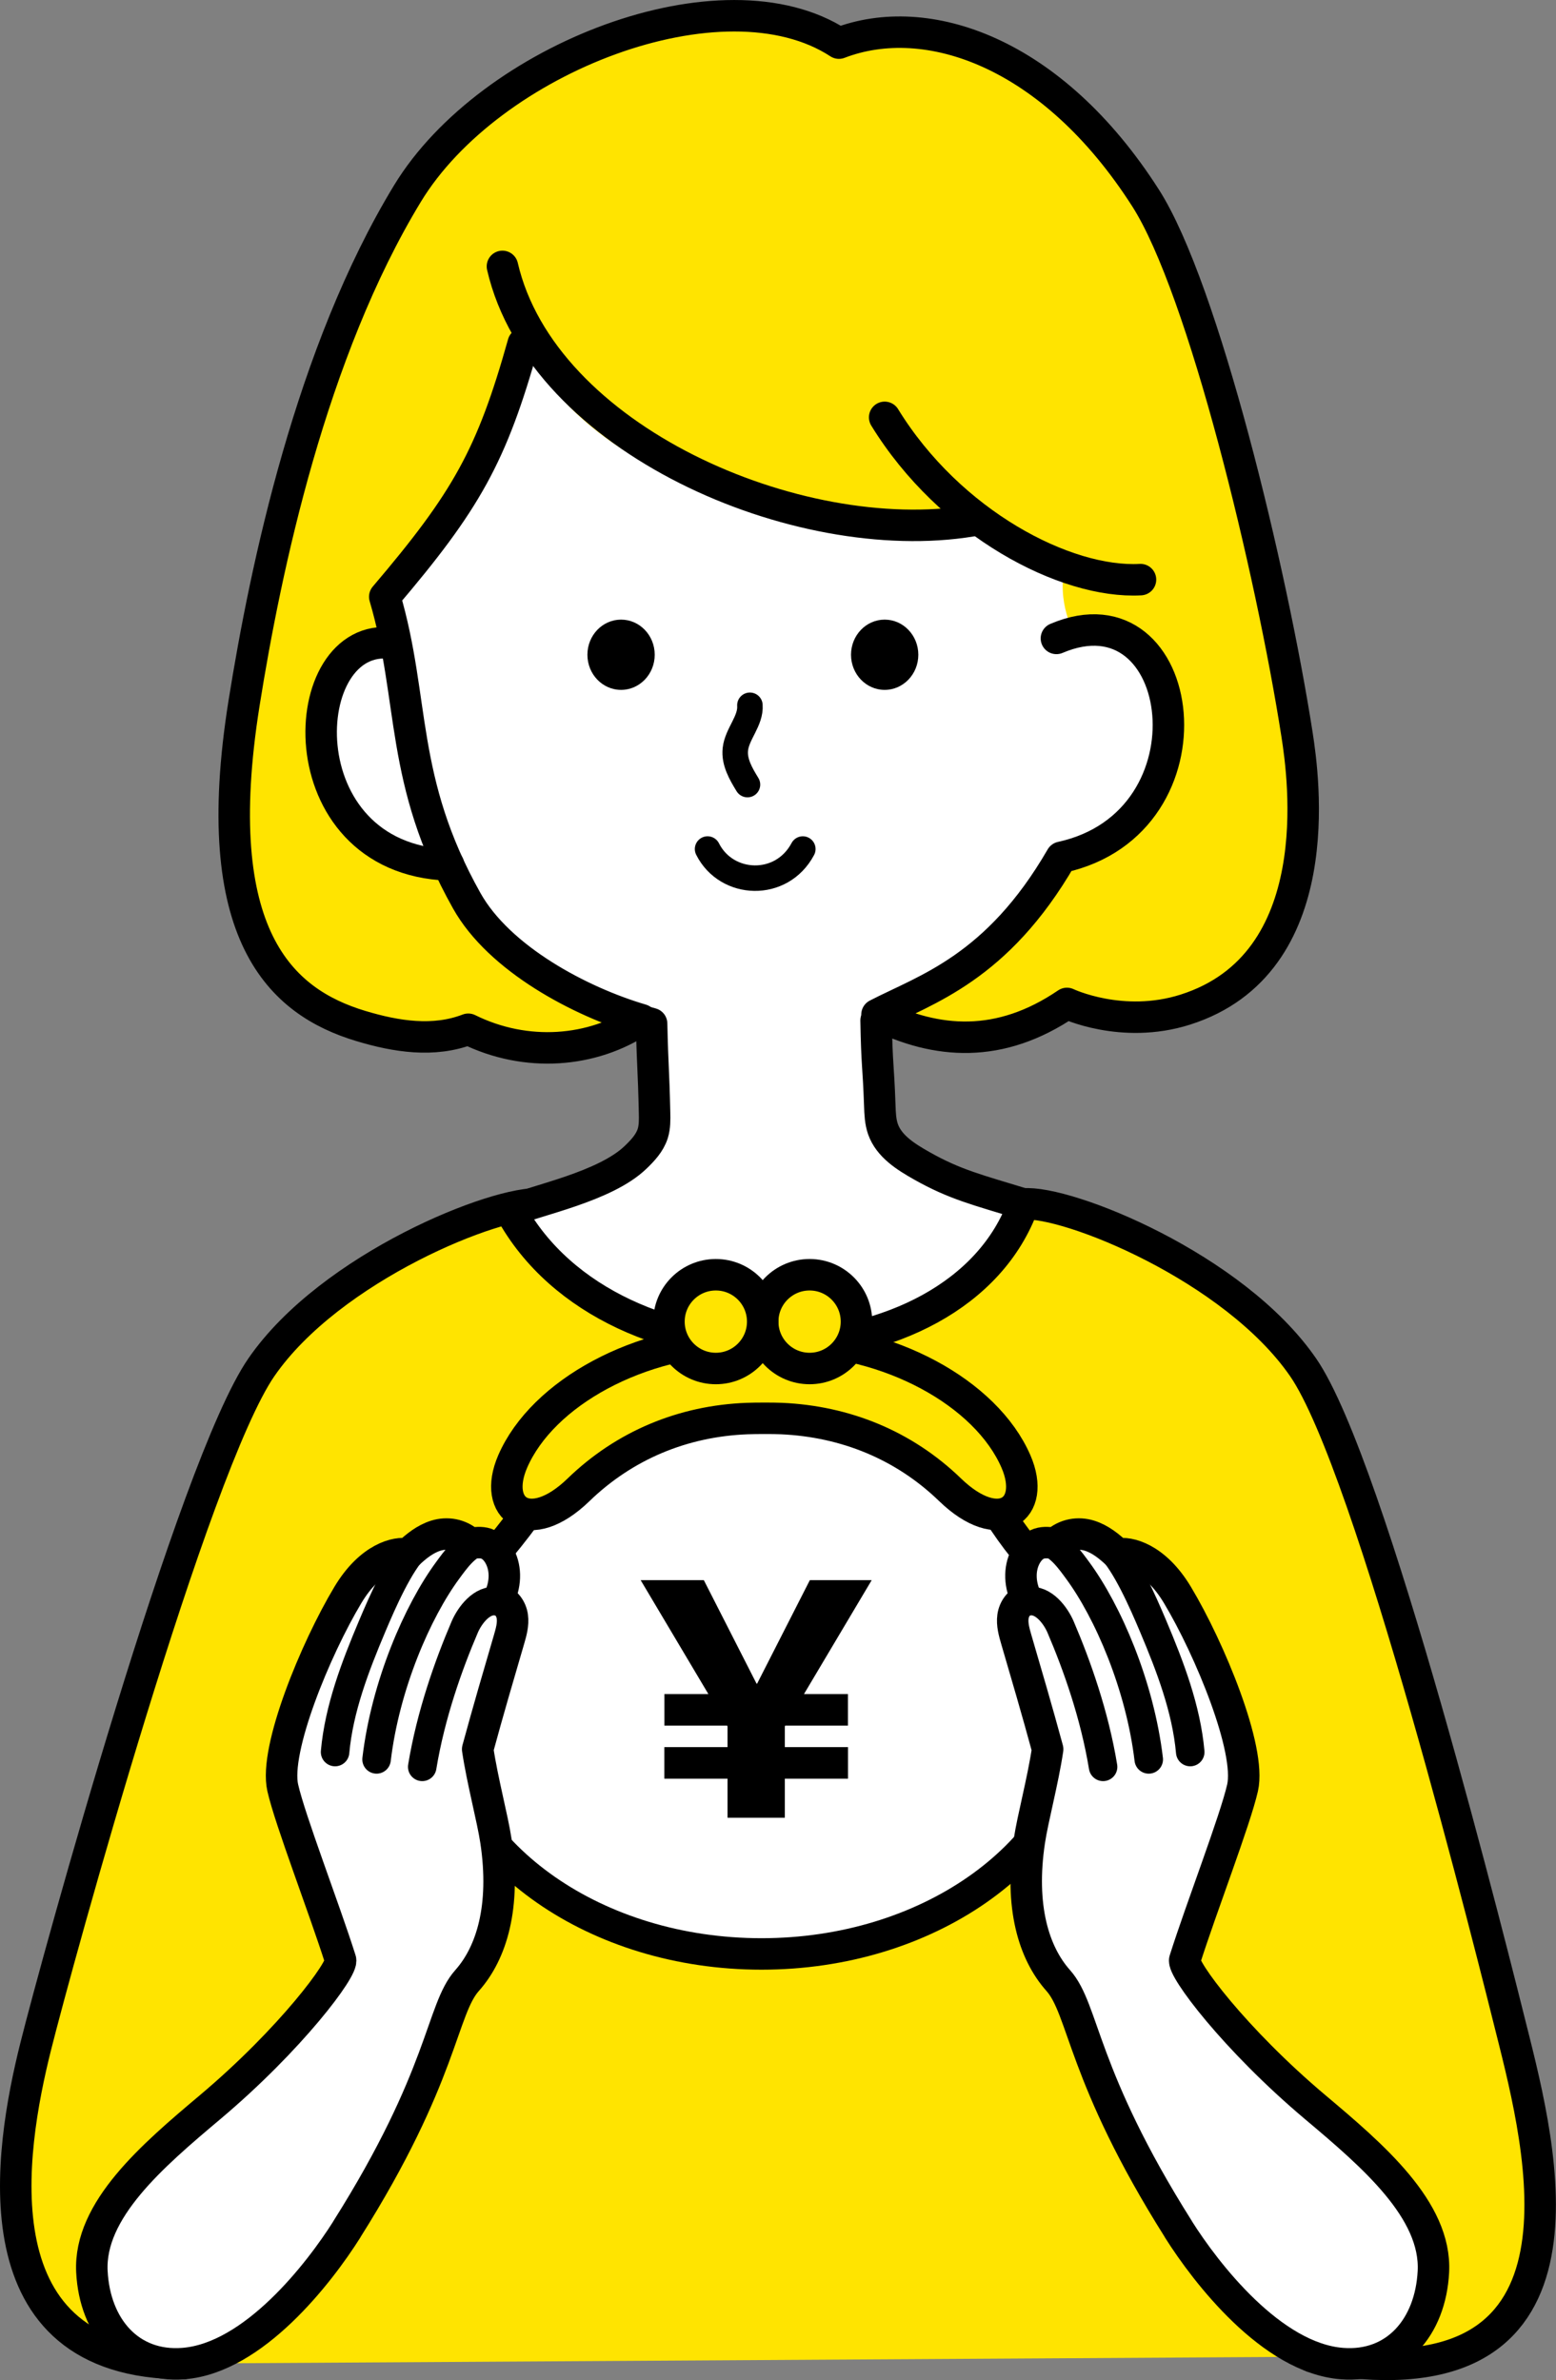 <?xml version="1.0" encoding="UTF-8"?>
<svg id="_レイヤー_2" data-name="レイヤー 2" xmlns="http://www.w3.org/2000/svg" viewBox="0 0 294.08 449.84">
  <rect x="0" y="0" width="294.08" height="449.84" fill="#808080" stroke="none"/>
  <defs>
    <style>
      .cls-1 {
        stroke-width: 5.39px;
      }

      .cls-1, .cls-2, .cls-3, .cls-4, .cls-5 {
        stroke: #000;
        stroke-linecap: round;
        stroke-linejoin: round;
      }

      .cls-1, .cls-2, .cls-4 {
        fill: none;
      }

      .cls-2, .cls-3, .cls-5 {
        stroke-width: 5.95px;
      }

      .cls-3, .cls-6 {
        fill: #ffe400;
      }

      .cls-7, .cls-5 {
        fill: #fff;
      }

      .cls-4 {
        stroke-width: 4.82px;
      }
    </style>
  </defs>
  <g id="_レイヤー_5" data-name="レイヤー 5">
    <g>
      <path class="cls-3" d="M34.66,446.72c-39.56,0-32.82-40.29-27.93-59.86,4.14-16.56,29.83-109.83,42.67-128.44,13.07-18.95,44.61-31.56,52.84-30.87,7.45,10.16,83.75,10.16,91.2,0,8.23-.7,39.77,11.92,52.84,30.87,12.84,18.61,35.8,110.88,39.94,127.44,6.03,24.09,15.99,69.67-38.21,59.57"/>
      <path class="cls-5" d="M209.53,118.61c3.88-.96,3.57-1.63,7.37-.39,1.7.55,3.35,1.32,4.76,2.41,3.68,2.83,5.48,7.54,5.92,12.16.77,8.01-1.64,17.28-7.35,22.95-5.71,5.66-11.66,7.61-19.66,6.77-6.05,14.09-20.83,25.35-34.99,30.36.15,8.74.42,8.13.7,16.12.05,1.49.11,3.01.6,4.42,1.14,3.24,4.33,5.23,7.32,6.92,6.31,3.57,10.58,4.57,19.24,7.23-12.45,34.78-77.74,36.4-96.94,1.32,5.01-2.09,17.83-4.6,23.58-10.1,1.37-1.31,2.72-2.74,3.29-4.55.39-1.26.37-2.61.34-3.93-.19-8.48-.37-8.35-.56-16.83-11.18-3.07-24.76-9.96-32.73-18.43-7.82-8.3-11.08-17.88-13.1-29.1-2.02-11.22-4.35-20.21-5.08-32.27-2.24-2.29-.84-6.11.79-8.87,10.29-17.5,22.89-35.03,30.9-51.82.77-1.84,2.95-2.78,4.93-2.63,1.98.15,3.8,1.17,5.42,2.32,6.84,4.85,11.44,12.21,17.51,17.99,6.15,5.84,13.72,9.98,21.52,13.31,6.17,2.64,12.98,4.84,19.5,3.27,3.74-.9,7.49-3.01,11.19-1.97,3.34.94,5.43,4.13,7.93,6.55,2.43,2.34,5.46,4.06,8.72,4.94,2.32.63,4.85.88,6.74,2.36,2.51,1.96,3.16,5.61,2.42,8.7-.75,3.09,1.84,6.58-.28,10.77Z"/>
      <path class="cls-6" d="M201.44,106.49c1.44.38,13.18.06,14.65.17-1.52,4.17.52,10.92.52,10.92l-13.39,2.59s-3.81-6.58-1.78-13.68Z"/>
      <path class="cls-6" d="M199.66,120.66c24.85-10.57,31.06,34.82.92,41.37-12.14,21-25.6,24.95-34.83,29.73,11.26,5.57,23.2,6.53,35.9-2.11,0,0,10.41,4.97,22.37,1.17,27.35-8.68,22.36-44,21.12-51.96-4.85-31.1-17.7-84.33-28.61-101.41-17.72-27.75-41.45-35.66-57.97-29.3-21.87-14.27-66.01,2.86-81.55,28.43-18.2,29.95-26.78,70.57-30.89,96.36-6.99,43.91,6.99,56.43,22.06,60.97,6.73,2.03,13.8,3.13,20.32.62,10.93,5.4,23.49,4.43,32.74-1.8-11.6-3.41-26.9-11.53-33.04-22.51-12.79-22.83-9.7-37.8-15.48-57.43,15.42-18.12,20.22-26.63,26.17-47.87,13.36,26.12,51.25,37,84.65,33.53,7.26,4.65,15.27,11.38,29.42,10.6"/>
      <path class="cls-7" d="M74.12,121.58c-18.42-2.48-20.56,40.78,10.66,41.89"/>
      <path class="cls-2" d="M74.12,121.58c-18.42-2.48-20.56,40.78,10.66,41.89"/>
      <path class="cls-2" d="M167.2,78.88c12.32,20.05,34.21,31.45,48.35,30.67"/>
      <path class="cls-2" d="M94.96,50.35c7.54,32.66,55.79,53.48,88.6,48.1"/>
      <path class="cls-2" d="M199.66,120.66c24.85-10.57,31.06,34.82.92,41.37-12.14,21-25.6,24.95-34.83,29.73,11.26,5.57,23.2,6.53,35.9-2.11,0,0,10.41,4.97,22.37,1.17,27.35-8.68,22.36-44,21.12-51.96-4.85-31.1-17.7-84.33-28.61-101.41-17.72-27.75-41.45-35.66-57.97-29.3-21.87-14.27-66.01,2.86-81.55,28.43-18.2,29.95-26.78,70.57-30.89,96.36-6.99,43.91,6.99,56.43,22.06,60.97,6.73,2.03,13.8,3.13,20.32.62,10.93,5.4,23.49,4.43,32.74-1.8-11.6-3.41-26.9-11.53-33.04-22.51-12.79-22.83-9.7-37.8-15.48-57.43,15.42-18.12,20.22-26.63,26.17-47.87"/>
      <path class="cls-4" d="M141.73,133.3c.21,2.95-2.44,5.39-2.75,8.33-.26,2.38,1.04,4.62,2.29,6.66"/>
      <path class="cls-4" d="M151.73,160.47c-4,7.55-14.42,7.12-18,0"/>
      <ellipse cx="117.38" cy="123.75" rx="6.36" ry="6.64"/>
      <ellipse cx="167.2" cy="123.75" rx="6.36" ry="6.64"/>
      <g>
        <path class="cls-5" d="M83.03,327.27c-.32-2-.51-4.03-.51-6.09,0-9.92,3.84-19.14,10.41-26.8,4.34-5.06,8.33-10.39,11.82-16.07,5.8-9.44,19.15-16.6,40.91-16.6,23.4,0,34.25,8.75,39.66,18.56,2.75,4.98,5.86,9.76,9.57,14.07,6.6,7.67,10.45,16.9,10.45,26.84,0,1.52-.1,3.02-.28,4.5l-.24,1.63c-3.84,23.68-29.63,41.99-60.9,41.99s-57.05-18.31-60.9-41.99h-.02v-.03Z"/>
        <path class="cls-3" d="M140.17,253.17c-19.19,0-37.65,10.06-43.28,23.07-3.91,9.05,3.18,14.32,12.45,5.34,8.71-8.43,19.76-13.01,31.87-13.47,1.62-.06,4.87-.07,6.49,0,12.11.54,23.16,5.04,31.87,13.47,9.28,8.98,16.37,3.71,12.45-5.34-5.63-13.01-24.08-23.07-43.28-23.07h-8.58Z"/>
        <circle class="cls-3" cx="153.01" cy="249.79" r="8.86"/>
        <circle class="cls-3" cx="135.29" cy="249.79" r="8.86"/>
        <path d="M143.09,318.22l9.97-19.57h11.69l-12.8,21.53h8.31v5.97h-11.87l-.06.18v3.88h11.94v5.97h-11.94v7.38h-10.83v-7.38h-11.94v-5.97h11.94v-3.88l-.06-.18h-11.87v-5.97h8.31l-12.8-21.53h11.94l9.97,19.57h.12Z"/>
      </g>
      <g>
        <path class="cls-5" d="M222.72,421.35c5.22,8.28,17.62,24.34,30.9,25.37,10.14.79,16.75-6.83,17.29-17.38.59-11.64-11.46-21.92-22.28-31.03-15.28-12.86-25.35-26.35-24.7-27.91,3.13-9.87,9.5-26.31,10.91-32.5,1.65-7.25-6.2-26.27-12.31-36.45-4.23-7.06-9.26-8.18-11.33-7.72-1.55-1.47-3.27-2.86-5.31-3.49s-4.49-.34-6.45,1.47c-1.01-.14-2.07-.28-3.04.04-1.16.38-2.03,1.37-2.59,2.45-1.24,2.4-1.11,5.46.29,8.17-1.45.25-2.45,1.71-2.65,3.17s.22,2.93.63,4.34c1.95,6.67,3.91,13.33,5.92,20.73-.91,6.08-2.8,13.02-3.45,17.32-1.86,12.39.8,21.17,5.45,26.39,4.91,5.51,4.38,17.94,22.74,47.04Z"/>
        <path class="cls-1" d="M194.35,302.66c2.84-.49,5.18,2.69,6.11,4.88,3.06,7.15,6.4,16.54,8.02,26.4"/>
        <path class="cls-1" d="M197.7,291.55c2.36.14,4.76,3.62,5.93,5.2,5.76,7.8,11.82,21.8,13.48,35.78"/>
        <path class="cls-1" d="M209.67,292.38c3.1,3.03,6.32,10.35,8.28,15,3.19,7.56,6.27,15.58,7,23.76"/>
      </g>
      <g>
        <path class="cls-5" d="M65.56,421.35c-5.22,8.28-17.62,24.34-30.9,25.37-10.14.79-16.75-6.83-17.29-17.38-.59-11.64,11.46-21.92,22.28-31.03,15.28-12.86,25.35-26.35,24.7-27.91-3.13-9.87-9.5-26.31-10.91-32.5-1.65-7.25,6.2-26.27,12.31-36.45,4.23-7.06,9.26-8.18,11.33-7.72,1.55-1.47,3.27-2.86,5.31-3.49s4.49-.34,6.45,1.47c1.01-.14,2.07-.28,3.04.04,1.16.38,2.03,1.37,2.59,2.45,1.24,2.4,1.11,5.46-.29,8.17,1.45.25,2.45,1.71,2.65,3.17s-.22,2.93-.63,4.34c-1.95,6.67-3.91,13.33-5.92,20.73.91,6.08,2.8,13.02,3.45,17.32,1.86,12.39-.8,21.17-5.45,26.39-4.91,5.51-4.38,17.94-22.74,47.04Z"/>
        <path class="cls-1" d="M93.93,302.66c-2.84-.49-5.18,2.69-6.11,4.88-3.06,7.15-6.4,16.54-8.02,26.4"/>
        <path class="cls-1" d="M90.58,291.55c-2.36.14-4.76,3.62-5.93,5.2-5.76,7.8-11.82,21.8-13.48,35.78"/>
        <path class="cls-1" d="M78.61,292.38c-3.1,3.03-6.32,10.35-8.28,15-3.19,7.56-6.27,15.58-7,23.76"/>
      </g>
    </g>
  </g>
</svg>